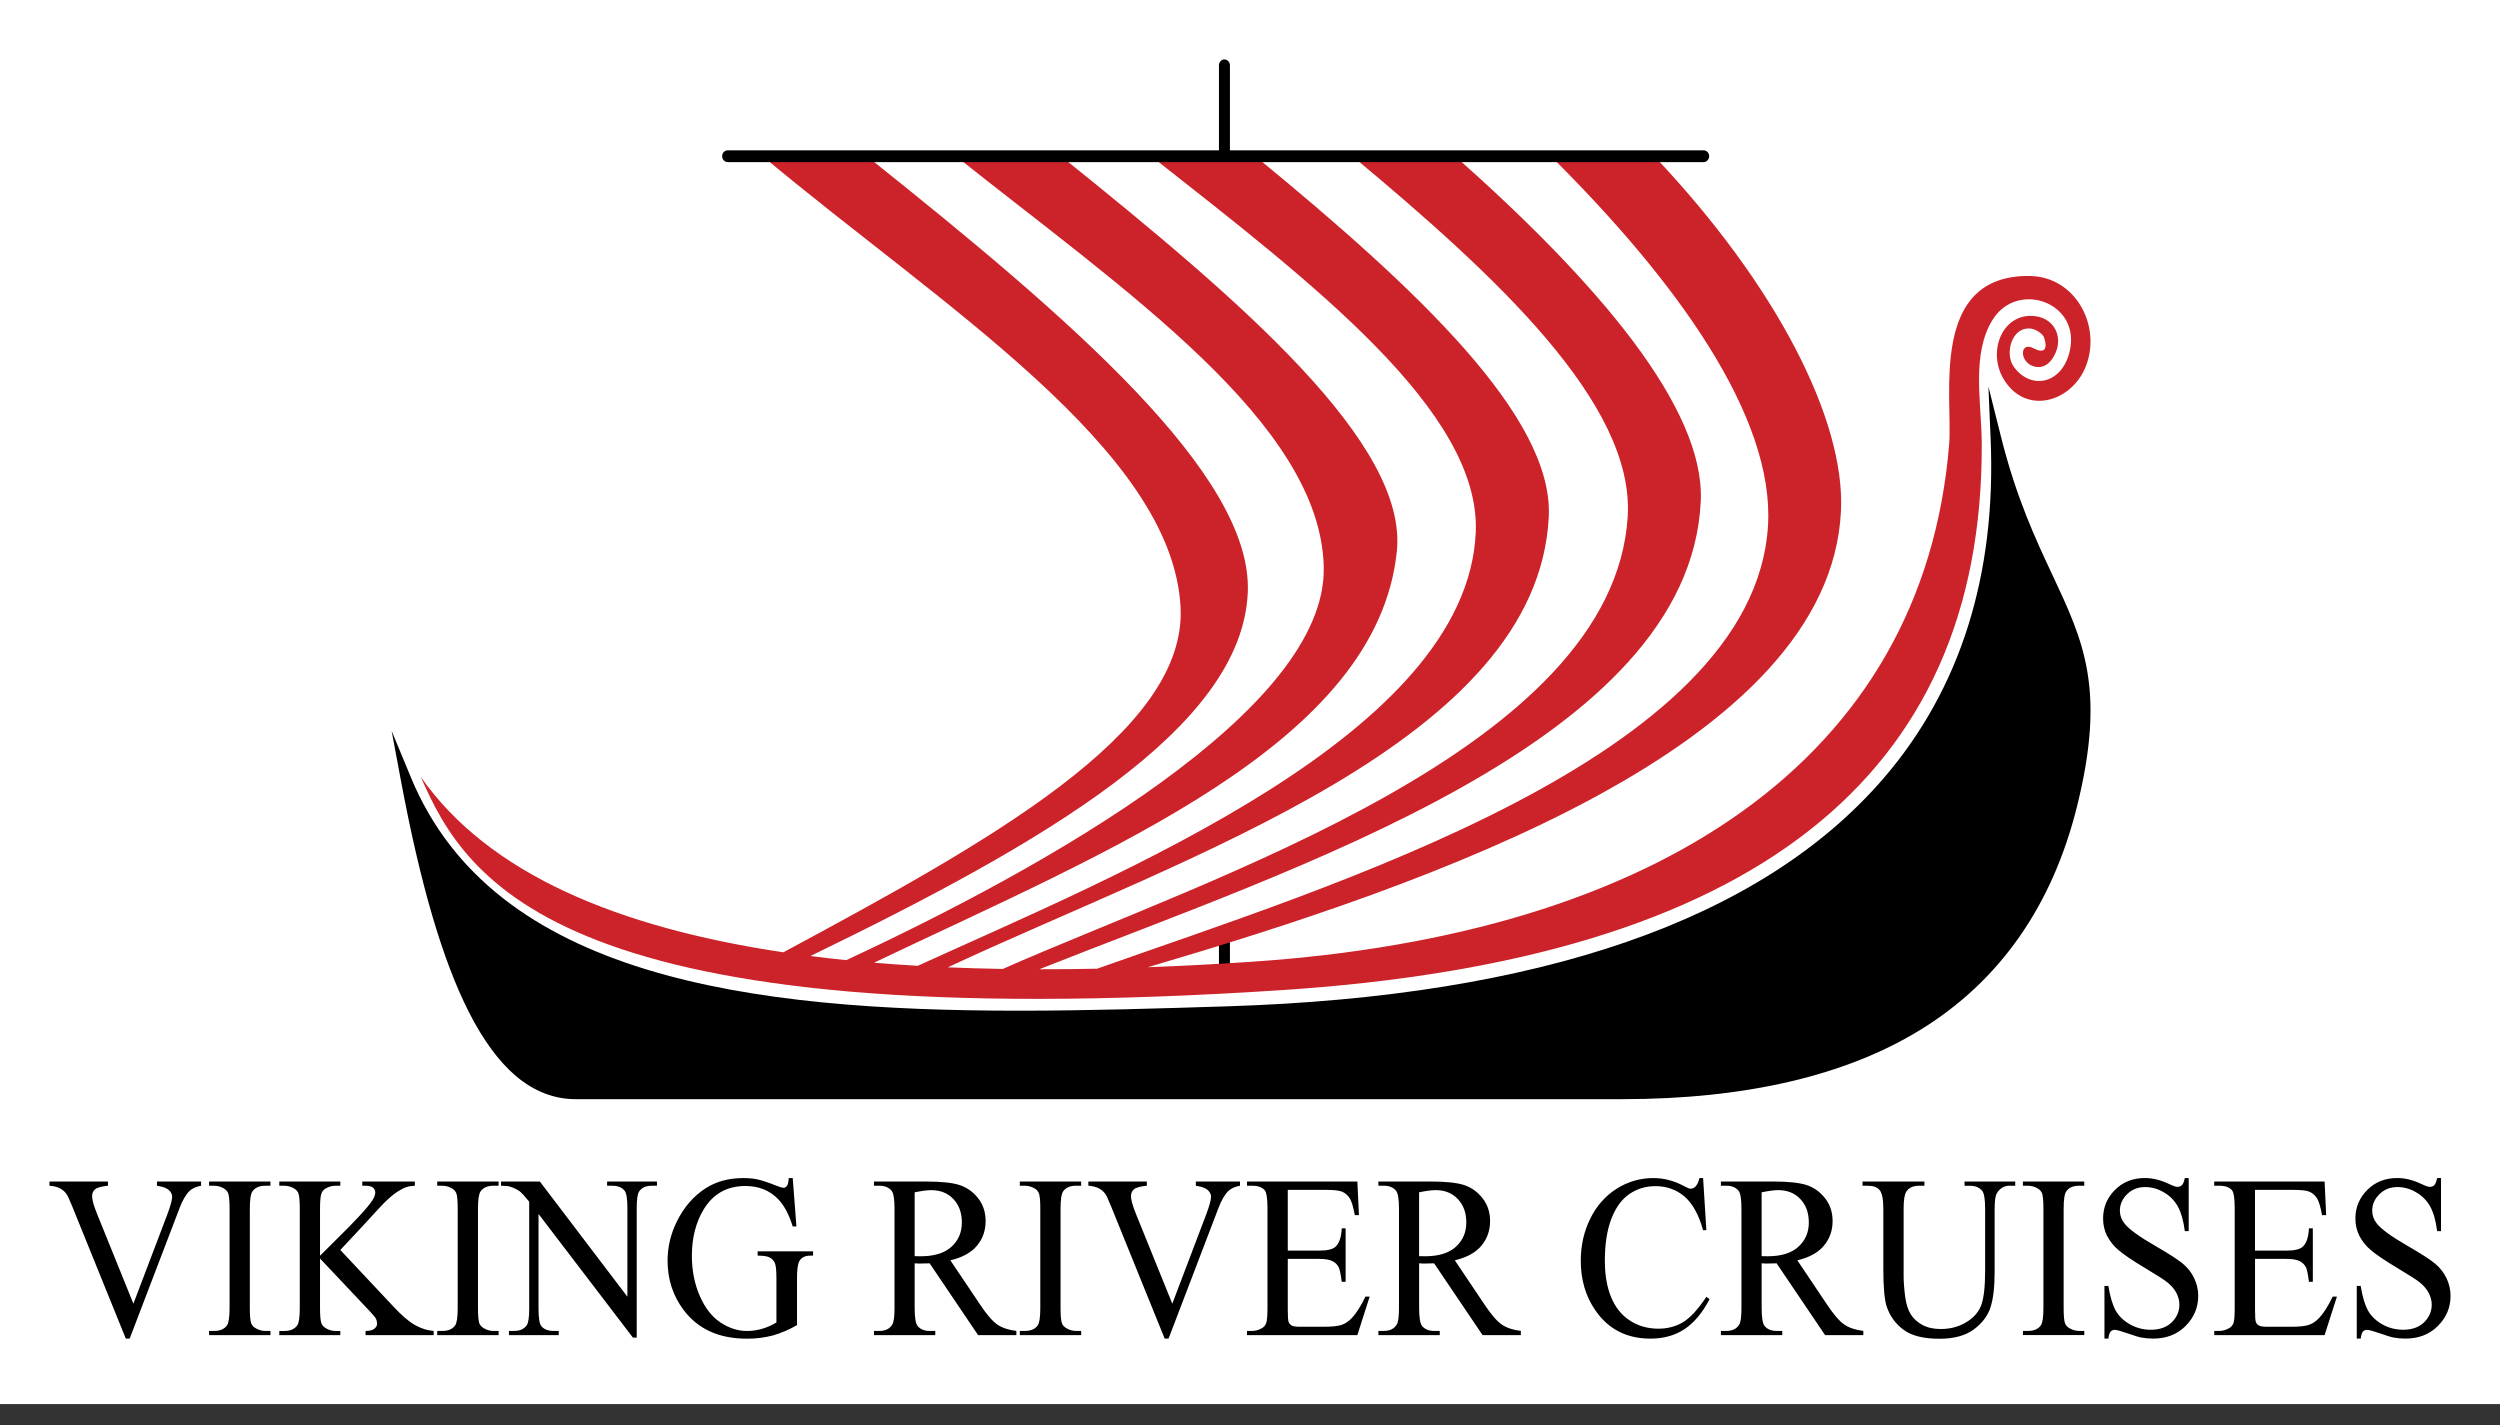 <?xml version="1.0" encoding="UTF-8"?> <svg xmlns="http://www.w3.org/2000/svg" width="100" height="57" viewBox="0 0 100 57" fill="none"><rect x="0" y="0" width="100" height="57" fill="#333333" stroke="none"/><path fill-rule="evenodd" clip-rule="evenodd" d="M100 0H0V56.163H100V0Z" fill="white"></path><path d="M48.977 39.336C48.856 39.336 48.758 39.23 48.758 39.1V37.596C48.758 37.466 48.856 37.361 48.977 37.361C49.098 37.361 49.197 37.466 49.197 37.596V39.1C49.197 39.23 49.098 39.336 48.977 39.336ZM48.977 6.358C48.856 6.358 48.758 6.253 48.758 6.123V2.612C48.758 2.482 48.856 2.377 48.977 2.377C49.098 2.377 49.197 2.482 49.197 2.612V6.123C49.197 6.253 49.098 6.358 48.977 6.358Z" fill="black"></path><path d="M83.079 32.263C82.091 36.233 79.992 39.233 76.84 41.178C73.842 43.029 69.816 43.967 64.875 43.967H23.027C22.167 43.967 21.363 43.655 20.636 43.041C19.954 42.463 19.318 41.595 18.745 40.463C17.701 38.397 16.816 35.382 16.041 31.246L15.665 29.235L16.442 31.109C19.752 39.093 29.997 40.428 40.766 40.428C43.542 40.428 46.352 40.339 49.088 40.253C61.615 39.859 70.441 36.799 75.319 31.159C78.408 27.587 79.857 23.006 79.625 17.544L79.537 15.465L80.041 17.475C80.656 19.93 81.426 21.569 82.105 23.016C83.347 25.663 84.245 27.576 83.079 32.263Z" fill="black"></path><path fill-rule="evenodd" clip-rule="evenodd" d="M83.453 14.603C82.897 16.105 80.977 16.657 80.112 15.104C79.499 14.003 80.125 12.475 81.427 12.649C82.257 12.76 82.615 13.654 82.056 14.399C81.725 14.841 81.202 14.707 81.004 14.399C80.819 14.11 80.933 13.72 81.335 13.929C81.762 14.151 81.921 13.988 81.764 13.501C81.72 13.365 81.445 13.168 81.237 13.144C80.451 13.055 80.194 14.157 80.537 14.649C81.198 15.599 82.445 15.394 82.776 14.101C83.286 12.105 80.717 11.201 79.719 12.768C78.837 14.152 79.266 16.108 79.27 17.784C79.305 31.077 70.173 38.358 51.315 39.602C22.418 41.508 18.657 35.271 16.832 31.076C19.532 34.944 24.702 37.102 31.335 38.092C39.444 33.726 47.47 29.324 47.223 24.304C46.913 17.978 37.588 12.182 30.508 6.248L34.833 6.374C42.78 12.722 50.094 18.984 49.912 23.677C49.7 29.149 41.681 33.745 32.417 38.241C32.888 38.302 33.366 38.356 33.85 38.406C41.784 34.717 53.086 28.416 52.95 22.674C52.815 16.923 44.979 11.619 38.237 6.248H42.441C49.696 12.075 56.311 17.747 55.874 22.047C55.091 29.727 44.37 34.022 34.961 38.508C35.536 38.557 36.119 38.598 36.711 38.632C44.748 34.969 58.678 29.359 59.03 21.295C59.241 16.445 52.424 11.27 46.05 6.248H50.212C56.713 11.58 62.145 16.691 61.951 20.668C61.513 29.65 47.49 34.216 37.913 38.693C38.635 38.724 39.368 38.745 40.111 38.758C48.346 35.113 64.528 29.959 65.108 20.668C65.389 16.163 59.885 11.07 54.1 6.248H58.206C63.93 11.321 68.197 16.331 68.031 20.041C67.596 29.68 51.713 34.738 41.574 38.77C42.335 38.772 43.105 38.764 43.884 38.748C53.166 35.455 70.141 30.307 70.719 21.044C70.992 16.656 67.034 11.207 62.034 6.248H66.172C71.073 11.428 73.804 16.8 73.64 20.417C73.213 29.89 57.135 35.388 45.912 38.689C47.264 38.639 48.637 38.566 50.029 38.473C66.285 37.386 76.93 30.385 77.965 17.784C78.122 15.879 77.145 10.998 81.178 11.039C83.01 11.058 84.046 13 83.453 14.603Z" fill="#CC2229"></path><path d="M68.146 6.484H29.106C28.985 6.484 28.886 6.378 28.886 6.248C28.886 6.119 28.985 6.013 29.106 6.013H68.147C68.268 6.013 68.366 6.119 68.366 6.248C68.366 6.378 68.268 6.484 68.147 6.484H68.146Z" fill="black"></path><path fill-rule="evenodd" clip-rule="evenodd" d="M8.043 47.261V47.429C7.84 47.467 7.687 47.538 7.582 47.637C7.433 47.785 7.3 48.012 7.185 48.317L5.187 53.544H5.032L2.887 48.249C2.776 47.976 2.699 47.811 2.653 47.751C2.584 47.657 2.495 47.582 2.393 47.532C2.291 47.476 2.152 47.444 1.979 47.429V47.261H4.318V47.429C4.053 47.455 3.881 47.505 3.802 47.573C3.726 47.637 3.682 47.736 3.684 47.84C3.684 47.992 3.749 48.227 3.879 48.547L5.336 52.148L6.687 48.593C6.819 48.242 6.886 47.999 6.886 47.864C6.886 47.775 6.846 47.692 6.763 47.611C6.681 47.532 6.545 47.475 6.35 47.443C6.326 47.437 6.302 47.433 6.278 47.429V47.261H8.043V47.26V47.261ZM10.818 53.238V53.404H8.363V53.238H8.566C8.803 53.238 8.974 53.164 9.08 53.015C9.148 52.92 9.183 52.686 9.183 52.318V48.349C9.183 48.038 9.164 47.831 9.128 47.732C9.092 47.649 9.031 47.58 8.955 47.538C8.836 47.467 8.702 47.43 8.566 47.43H8.363V47.262H10.817V47.43H10.61C10.376 47.43 10.206 47.504 10.1 47.651C10.029 47.748 9.993 47.98 9.993 48.349V52.318C9.993 52.629 10.012 52.835 10.048 52.934C10.085 53.019 10.148 53.087 10.226 53.128C10.347 53.2 10.475 53.238 10.611 53.238H10.818ZM13.613 49.999L15.725 52.25C16.071 52.622 16.366 52.874 16.612 53.009C16.856 53.144 17.102 53.22 17.347 53.238V53.404H14.622V53.238C14.785 53.238 14.903 53.209 14.975 53.149C15.048 53.09 15.083 53.025 15.083 52.952C15.083 52.879 15.069 52.815 15.043 52.758C15.016 52.701 14.927 52.593 14.779 52.437L12.801 50.34V52.319C12.801 52.63 12.82 52.836 12.857 52.935C12.884 53.01 12.944 53.075 13.035 53.129C13.156 53.201 13.283 53.239 13.418 53.239H13.613V53.405H11.172V53.239H11.374C11.61 53.239 11.782 53.165 11.89 53.016C11.958 52.921 11.991 52.687 11.991 52.319V48.35C11.991 48.039 11.972 47.831 11.936 47.729C11.899 47.647 11.838 47.58 11.764 47.539C11.645 47.468 11.51 47.43 11.374 47.43H11.172V47.262H13.613V47.43H13.418C13.286 47.43 13.159 47.465 13.035 47.534C12.95 47.578 12.885 47.656 12.853 47.752C12.819 47.847 12.801 48.047 12.801 48.349V50.23C12.859 50.172 13.051 49.98 13.38 49.654C14.217 48.834 14.723 48.284 14.898 48.01C14.973 47.89 15.011 47.784 15.011 47.694C15.01 47.62 14.977 47.552 14.922 47.509C14.863 47.456 14.763 47.43 14.622 47.43H14.491V47.262H16.594V47.43C16.47 47.434 16.357 47.45 16.257 47.484C16.156 47.517 16.032 47.582 15.885 47.675C15.739 47.772 15.559 47.924 15.344 48.137C15.282 48.198 14.997 48.507 14.486 49.065L13.613 49.999L13.613 49.999ZM19.944 53.238V53.404H17.489V53.238H17.692C17.929 53.238 18.1 53.164 18.206 53.015C18.274 52.92 18.308 52.686 18.308 52.318V48.349C18.308 48.038 18.29 47.831 18.254 47.732C18.218 47.649 18.157 47.58 18.081 47.538C17.962 47.467 17.828 47.43 17.692 47.43H17.489V47.262H19.944V47.43H19.736C19.503 47.43 19.332 47.504 19.226 47.651C19.155 47.748 19.119 47.98 19.119 48.349V52.318C19.119 52.629 19.138 52.835 19.174 52.934C19.203 53.009 19.262 53.074 19.351 53.128C19.472 53.2 19.6 53.238 19.736 53.238H19.944H19.944ZM20.041 47.261H21.595L25.096 51.869V48.327C25.096 47.949 25.056 47.712 24.978 47.62C24.872 47.493 24.708 47.43 24.483 47.43H24.284V47.262H26.278V47.43H26.075C25.833 47.43 25.661 47.508 25.561 47.665C25.499 47.763 25.469 47.982 25.469 48.328V53.504H25.316L21.541 48.557V52.341C21.541 52.717 21.578 52.953 21.654 53.047C21.761 53.174 21.927 53.237 22.149 53.237H22.35V53.404H20.358V53.237H20.556C20.8 53.237 20.973 53.159 21.076 53.001C21.137 52.904 21.168 52.684 21.168 52.341V48.068C21.002 47.859 20.875 47.721 20.79 47.654C20.674 47.573 20.546 47.511 20.413 47.469C20.33 47.443 20.206 47.429 20.041 47.429V47.261V47.261ZM31.709 47.122L31.857 49.059H31.709C31.559 48.577 31.366 48.214 31.129 47.969C30.789 47.616 30.351 47.44 29.816 47.44C29.087 47.44 28.531 47.748 28.153 48.367C27.834 48.891 27.675 49.512 27.675 50.234C27.675 50.821 27.781 51.355 27.991 51.838C28.203 52.322 28.48 52.676 28.821 52.9C29.163 53.126 29.515 53.239 29.875 53.239C30.082 53.239 30.288 53.21 30.488 53.151C30.687 53.093 30.878 53.008 31.057 52.899V51.121C31.057 50.813 31.035 50.612 30.992 50.517C30.949 50.422 30.877 50.347 30.789 50.301C30.698 50.25 30.537 50.225 30.306 50.225V50.053H32.523V50.225H32.417C32.197 50.225 32.047 50.303 31.965 50.462C31.909 50.574 31.881 50.794 31.881 51.122V53.003C31.578 53.181 31.256 53.319 30.923 53.416C30.578 53.507 30.225 53.551 29.87 53.547C28.765 53.547 27.924 53.167 27.349 52.406C26.918 51.833 26.703 51.177 26.703 50.429C26.703 49.891 26.824 49.373 27.066 48.876C27.353 48.286 27.748 47.833 28.248 47.516C28.668 47.253 29.163 47.123 29.735 47.123C29.944 47.123 30.133 47.139 30.304 47.177C30.474 47.213 30.715 47.293 31.027 47.417C31.184 47.481 31.291 47.512 31.344 47.512C31.396 47.512 31.444 47.484 31.481 47.432C31.518 47.379 31.541 47.275 31.55 47.123H31.709V47.123V47.122ZM40.654 53.405H39.124L37.186 50.533C37.043 50.538 36.926 50.541 36.835 50.541C36.799 50.541 36.761 50.541 36.718 50.54C36.675 50.538 36.632 50.536 36.586 50.533V52.317C36.586 52.705 36.626 52.944 36.705 53.039C36.812 53.171 36.973 53.238 37.187 53.238H37.411V53.404H34.958V53.238H35.172C35.415 53.238 35.587 53.153 35.691 52.983C35.75 52.889 35.781 52.666 35.781 52.317V48.348C35.781 47.961 35.74 47.722 35.663 47.629C35.553 47.496 35.389 47.429 35.172 47.429H34.958V47.261H37.044C37.652 47.261 38.1 47.309 38.389 47.404C38.677 47.499 38.923 47.673 39.124 47.928C39.325 48.185 39.425 48.489 39.425 48.843C39.425 49.219 39.312 49.547 39.081 49.826C38.852 50.102 38.498 50.299 38.015 50.413L39.198 52.175C39.467 52.581 39.701 52.85 39.894 52.983C40.089 53.115 40.342 53.199 40.655 53.237V53.404H40.654L40.654 53.405ZM36.586 50.246C36.641 50.246 36.687 50.246 36.726 50.249C36.765 50.25 36.797 50.251 36.822 50.251C37.369 50.251 37.781 50.125 38.058 49.871C38.336 49.617 38.474 49.294 38.474 48.901C38.474 48.509 38.361 48.205 38.139 47.966C37.916 47.727 37.618 47.606 37.249 47.606C37.086 47.606 36.866 47.636 36.586 47.693V50.246V50.246ZM43.247 53.237V53.404H40.793V53.237H40.996C41.233 53.237 41.404 53.163 41.51 53.015C41.578 52.919 41.612 52.686 41.612 52.317V48.348C41.612 48.037 41.593 47.831 41.557 47.732C41.522 47.649 41.461 47.58 41.385 47.538C41.265 47.467 41.132 47.429 40.995 47.429H40.792V47.261H43.246V47.429H43.039C42.805 47.429 42.635 47.503 42.529 47.651C42.458 47.748 42.422 47.98 42.422 48.348V52.317C42.422 52.628 42.441 52.835 42.477 52.934C42.505 53.009 42.565 53.074 42.654 53.127C42.775 53.2 42.903 53.237 43.039 53.237H43.247ZM49.599 47.261V47.429C49.395 47.467 49.242 47.538 49.137 47.636C48.988 47.784 48.856 48.012 48.74 48.317L46.742 53.544H46.587L44.441 48.248C44.331 47.975 44.254 47.81 44.208 47.75C44.138 47.657 44.05 47.581 43.948 47.531C43.846 47.476 43.708 47.444 43.534 47.428V47.26H45.873V47.428C45.608 47.455 45.437 47.505 45.358 47.572C45.281 47.637 45.237 47.736 45.239 47.84C45.239 47.991 45.304 48.226 45.434 48.547L46.892 52.148L48.242 48.593C48.375 48.241 48.442 47.999 48.442 47.863C48.442 47.775 48.401 47.692 48.319 47.611C48.236 47.532 48.1 47.474 47.905 47.443C47.881 47.437 47.857 47.432 47.834 47.428V47.26H49.599V47.26L49.599 47.261ZM51.511 47.596V50.025H52.77C53.097 50.025 53.315 49.971 53.424 49.866C53.572 49.728 53.652 49.484 53.67 49.132H53.825V51.271H53.67C53.631 50.973 53.59 50.781 53.551 50.697C53.496 50.586 53.409 50.498 53.302 50.448C53.186 50.387 53.009 50.356 52.769 50.356H51.511V52.383C51.511 52.654 51.522 52.82 51.545 52.878C51.568 52.937 51.61 52.987 51.662 53.018C51.719 53.052 51.827 53.07 51.983 53.07H52.956C53.278 53.07 53.514 53.046 53.66 52.997C53.807 52.95 53.947 52.855 54.082 52.712C54.257 52.525 54.435 52.242 54.619 51.864H54.787L54.294 53.404H49.88V53.237H50.083C50.217 53.237 50.346 53.201 50.467 53.132C50.553 53.089 50.619 53.011 50.651 52.916C50.682 52.819 50.699 52.622 50.699 52.322V48.331C50.699 47.94 50.662 47.701 50.589 47.611C50.488 47.49 50.32 47.429 50.083 47.429H49.88V47.261H54.294L54.358 48.606H54.192C54.133 48.283 54.068 48.062 53.995 47.94C53.919 47.815 53.807 47.718 53.677 47.664C53.564 47.62 53.366 47.596 53.081 47.596H51.512H51.511ZM60.832 53.404H59.303L57.364 50.533C57.221 50.537 57.105 50.541 57.014 50.541C56.977 50.541 56.939 50.541 56.896 50.54C56.854 50.537 56.81 50.536 56.765 50.532V52.317C56.765 52.704 56.805 52.944 56.883 53.038C56.99 53.17 57.151 53.237 57.364 53.237H57.59V53.404H55.136V53.237H55.35C55.593 53.237 55.766 53.153 55.869 52.983C55.929 52.889 55.959 52.666 55.959 52.317V48.348C55.959 47.96 55.919 47.721 55.84 47.629C55.731 47.495 55.567 47.429 55.35 47.429H55.136V47.261H57.222C57.83 47.261 58.278 47.308 58.567 47.403C58.855 47.498 59.1 47.673 59.301 47.928C59.502 48.184 59.603 48.488 59.603 48.842C59.603 49.219 59.489 49.547 59.259 49.825C59.029 50.102 58.675 50.298 58.193 50.413L59.376 52.175C59.645 52.58 59.878 52.849 60.071 52.982C60.266 53.114 60.52 53.199 60.833 53.236V53.403H60.832V53.404ZM56.765 50.246C56.82 50.246 56.866 50.246 56.904 50.248C56.942 50.25 56.976 50.251 57 50.251C57.547 50.251 57.959 50.124 58.236 49.87C58.514 49.616 58.652 49.293 58.652 48.901C58.652 48.508 58.54 48.204 58.316 47.965C58.093 47.726 57.795 47.605 57.427 47.605C57.264 47.605 57.043 47.636 56.764 47.692V50.245L56.765 50.246ZM68.124 47.121L68.255 49.209H68.124C67.95 48.585 67.701 48.135 67.378 47.859C67.054 47.584 66.666 47.446 66.212 47.446C65.832 47.446 65.489 47.549 65.181 47.757C64.873 47.964 64.633 48.293 64.457 48.746C64.281 49.199 64.194 49.764 64.194 50.437C64.194 50.992 64.276 51.474 64.443 51.883C64.609 52.29 64.858 52.602 65.192 52.82C65.525 53.038 65.906 53.147 66.334 53.147C66.706 53.147 67.033 53.061 67.318 52.889C67.603 52.72 67.915 52.382 68.255 51.874L68.386 51.963C68.099 52.51 67.763 52.911 67.381 53.165C66.998 53.419 66.544 53.545 66.017 53.545C65.068 53.545 64.333 53.169 63.813 52.412C63.425 51.851 63.231 51.189 63.231 50.428C63.231 49.816 63.359 49.251 63.614 48.739C63.856 48.242 64.222 47.828 64.672 47.544C65.118 47.264 65.627 47.118 66.144 47.123C66.557 47.123 66.967 47.231 67.369 47.447C67.487 47.513 67.572 47.548 67.622 47.548C67.697 47.548 67.768 47.516 67.82 47.461C67.894 47.381 67.945 47.266 67.977 47.122H68.124V47.123V47.121ZM74.532 53.404H73.003L71.064 50.533C70.922 50.537 70.805 50.541 70.714 50.541C70.678 50.541 70.638 50.541 70.596 50.54C70.554 50.537 70.511 50.536 70.466 50.532V52.317C70.466 52.704 70.506 52.944 70.583 53.038C70.691 53.17 70.851 53.237 71.064 53.237H71.29V53.404H68.836V53.237H69.051C69.293 53.237 69.466 53.153 69.57 52.983C69.629 52.889 69.658 52.666 69.658 52.317V48.348C69.658 47.96 69.618 47.721 69.541 47.629C69.431 47.495 69.268 47.429 69.051 47.429H68.836V47.261H70.922C71.53 47.261 71.978 47.308 72.267 47.403C72.555 47.498 72.801 47.673 73.001 47.928C73.203 48.184 73.304 48.488 73.304 48.842C73.304 49.219 73.189 49.547 72.958 49.825C72.73 50.102 72.375 50.298 71.894 50.413L73.076 52.175C73.345 52.58 73.578 52.849 73.772 52.982C73.967 53.114 74.22 53.199 74.533 53.236V53.403H74.532V53.404ZM70.465 50.246C70.52 50.246 70.565 50.246 70.604 50.248C70.642 50.25 70.676 50.251 70.7 50.251C71.247 50.251 71.66 50.124 71.936 49.87C72.214 49.616 72.353 49.293 72.353 48.901C72.353 48.508 72.239 48.204 72.017 47.965C71.792 47.725 71.496 47.605 71.127 47.605C70.965 47.605 70.744 47.636 70.465 47.692V50.245L70.465 50.246ZM78.582 47.429V47.261H80.609V47.429H80.393C80.181 47.421 79.983 47.537 79.874 47.731C79.814 47.826 79.785 48.042 79.785 48.385V50.875C79.785 51.493 79.728 51.971 79.615 52.31C79.5 52.649 79.276 52.941 78.942 53.185C78.608 53.428 78.154 53.55 77.58 53.55C76.954 53.55 76.48 53.435 76.157 53.201C75.839 52.977 75.597 52.648 75.468 52.264C75.38 51.995 75.333 51.49 75.333 50.751V48.349C75.333 47.971 75.285 47.725 75.187 47.607C75.091 47.49 74.934 47.43 74.717 47.43H74.501V47.262H76.977V47.43H76.758C76.521 47.43 76.351 47.509 76.25 47.67C76.179 47.779 76.145 48.007 76.145 48.35V51.028C76.145 51.266 76.165 51.54 76.204 51.848C76.245 52.156 76.32 52.396 76.427 52.568C76.534 52.74 76.687 52.882 76.889 52.993C77.091 53.105 77.337 53.161 77.63 53.161C78.004 53.161 78.339 53.073 78.635 52.899C78.93 52.724 79.134 52.5 79.242 52.226C79.349 51.952 79.405 51.49 79.405 50.837V48.35C79.405 47.966 79.364 47.727 79.286 47.631C79.175 47.497 79.013 47.431 78.796 47.431H78.581V47.43L78.582 47.429ZM83.372 53.237V53.403H80.917V53.237H81.12C81.357 53.237 81.528 53.163 81.634 53.014C81.702 52.919 81.737 52.685 81.737 52.317V48.348C81.737 48.037 81.718 47.83 81.682 47.731C81.646 47.648 81.585 47.58 81.508 47.538C81.389 47.467 81.255 47.429 81.119 47.429H80.916V47.261H83.37V47.429H83.163C82.929 47.429 82.759 47.503 82.653 47.651C82.582 47.747 82.546 47.98 82.546 48.348V52.317C82.546 52.628 82.565 52.834 82.601 52.933C82.638 53.018 82.7 53.086 82.778 53.127C82.9 53.2 83.028 53.237 83.163 53.237H83.372ZM87.548 47.121V49.245H87.393C87.341 48.838 87.249 48.512 87.12 48.271C86.987 48.028 86.793 47.828 86.559 47.697C86.33 47.558 86.071 47.483 85.808 47.482C85.516 47.482 85.274 47.578 85.082 47.77C84.89 47.961 84.795 48.181 84.795 48.424C84.795 48.611 84.856 48.783 84.977 48.936C85.151 49.164 85.566 49.464 86.222 49.842C86.757 50.15 87.123 50.386 87.318 50.551C87.515 50.716 87.665 50.91 87.77 51.133C87.876 51.357 87.929 51.591 87.929 51.835C87.929 52.3 87.76 52.701 87.424 53.038C87.087 53.376 86.654 53.544 86.125 53.544C85.968 53.544 85.811 53.53 85.656 53.502C85.57 53.489 85.387 53.433 85.114 53.338C84.841 53.242 84.665 53.194 84.592 53.194C84.53 53.191 84.47 53.216 84.425 53.262C84.385 53.307 84.354 53.402 84.334 53.544H84.178V51.438H84.334C84.407 51.879 84.507 52.209 84.63 52.428C84.755 52.646 84.944 52.828 85.198 52.974C85.457 53.119 85.745 53.193 86.036 53.19C86.388 53.19 86.666 53.091 86.871 52.892C87.074 52.692 87.176 52.457 87.176 52.185C87.176 52.034 87.138 51.883 87.061 51.727C86.983 51.573 86.862 51.431 86.699 51.298C86.59 51.206 86.289 51.014 85.799 50.719C85.309 50.426 84.962 50.191 84.754 50.016C84.563 49.859 84.403 49.661 84.283 49.437C84.176 49.222 84.121 48.981 84.124 48.738C84.124 48.296 84.28 47.917 84.596 47.599C84.911 47.281 85.312 47.121 85.799 47.121C86.103 47.121 86.427 47.2 86.767 47.361C86.923 47.437 87.036 47.474 87.099 47.474C87.165 47.477 87.23 47.452 87.279 47.404C87.325 47.357 87.363 47.263 87.392 47.122H87.547V47.121L87.548 47.121ZM90.2 47.596V50.025H91.459C91.785 50.025 92.003 49.971 92.113 49.866C92.26 49.728 92.341 49.484 92.358 49.132H92.513V51.271H92.358C92.32 50.973 92.279 50.781 92.24 50.697C92.185 50.586 92.097 50.499 91.991 50.448C91.876 50.387 91.698 50.356 91.46 50.356H90.201V52.383C90.201 52.654 90.212 52.82 90.234 52.878C90.258 52.938 90.3 52.987 90.353 53.018C90.409 53.052 90.516 53.07 90.674 53.07H91.645C91.969 53.07 92.204 53.046 92.35 52.997C92.498 52.95 92.638 52.855 92.772 52.712C92.948 52.525 93.125 52.242 93.308 51.864H93.477L92.984 53.404H88.57V53.237H88.773C88.907 53.237 89.035 53.201 89.156 53.132C89.242 53.089 89.309 53.011 89.341 52.916C89.373 52.819 89.388 52.622 89.388 52.322V48.331C89.388 47.94 89.353 47.701 89.28 47.611C89.178 47.49 89.009 47.429 88.772 47.429H88.569V47.261H92.984L93.047 48.606H92.882C92.822 48.283 92.758 48.062 92.686 47.94C92.609 47.815 92.497 47.718 92.366 47.664C92.254 47.62 92.055 47.596 91.771 47.596H90.2H90.2ZM97.641 47.121V49.245H97.486C97.433 48.838 97.344 48.512 97.213 48.271C97.08 48.027 96.886 47.828 96.652 47.697C96.423 47.558 96.164 47.483 95.901 47.482C95.609 47.482 95.367 47.578 95.175 47.77C94.983 47.961 94.888 48.181 94.888 48.424C94.888 48.611 94.948 48.783 95.069 48.936C95.244 49.164 95.659 49.464 96.315 49.842C96.849 50.15 97.216 50.386 97.411 50.551C97.606 50.716 97.757 50.91 97.863 51.133C97.968 51.357 98.022 51.591 98.022 51.835C98.022 52.3 97.853 52.701 97.516 53.038C97.179 53.376 96.746 53.544 96.218 53.544C96.05 53.544 95.895 53.529 95.748 53.502C95.662 53.489 95.48 53.433 95.206 53.338C94.933 53.242 94.758 53.194 94.685 53.194C94.623 53.191 94.562 53.216 94.517 53.262C94.477 53.307 94.447 53.402 94.427 53.544H94.27V51.438H94.427C94.5 51.879 94.599 52.209 94.724 52.428C94.847 52.646 95.036 52.828 95.291 52.974C95.544 53.117 95.825 53.19 96.128 53.19C96.481 53.19 96.758 53.091 96.964 52.892C97.166 52.692 97.269 52.457 97.269 52.185C97.269 52.034 97.23 51.883 97.154 51.727C97.076 51.573 96.955 51.431 96.792 51.298C96.682 51.206 96.382 51.014 95.893 50.719C95.403 50.426 95.055 50.191 94.847 50.016C94.655 49.859 94.495 49.661 94.376 49.437C94.268 49.222 94.213 48.981 94.216 48.738C94.216 48.296 94.374 47.917 94.689 47.599C95.005 47.281 95.405 47.121 95.893 47.121C96.196 47.121 96.52 47.2 96.86 47.361C97.016 47.437 97.13 47.474 97.193 47.474C97.259 47.477 97.324 47.452 97.373 47.404C97.419 47.357 97.456 47.263 97.485 47.122H97.641V47.121V47.121Z" fill="black"></path></svg> 